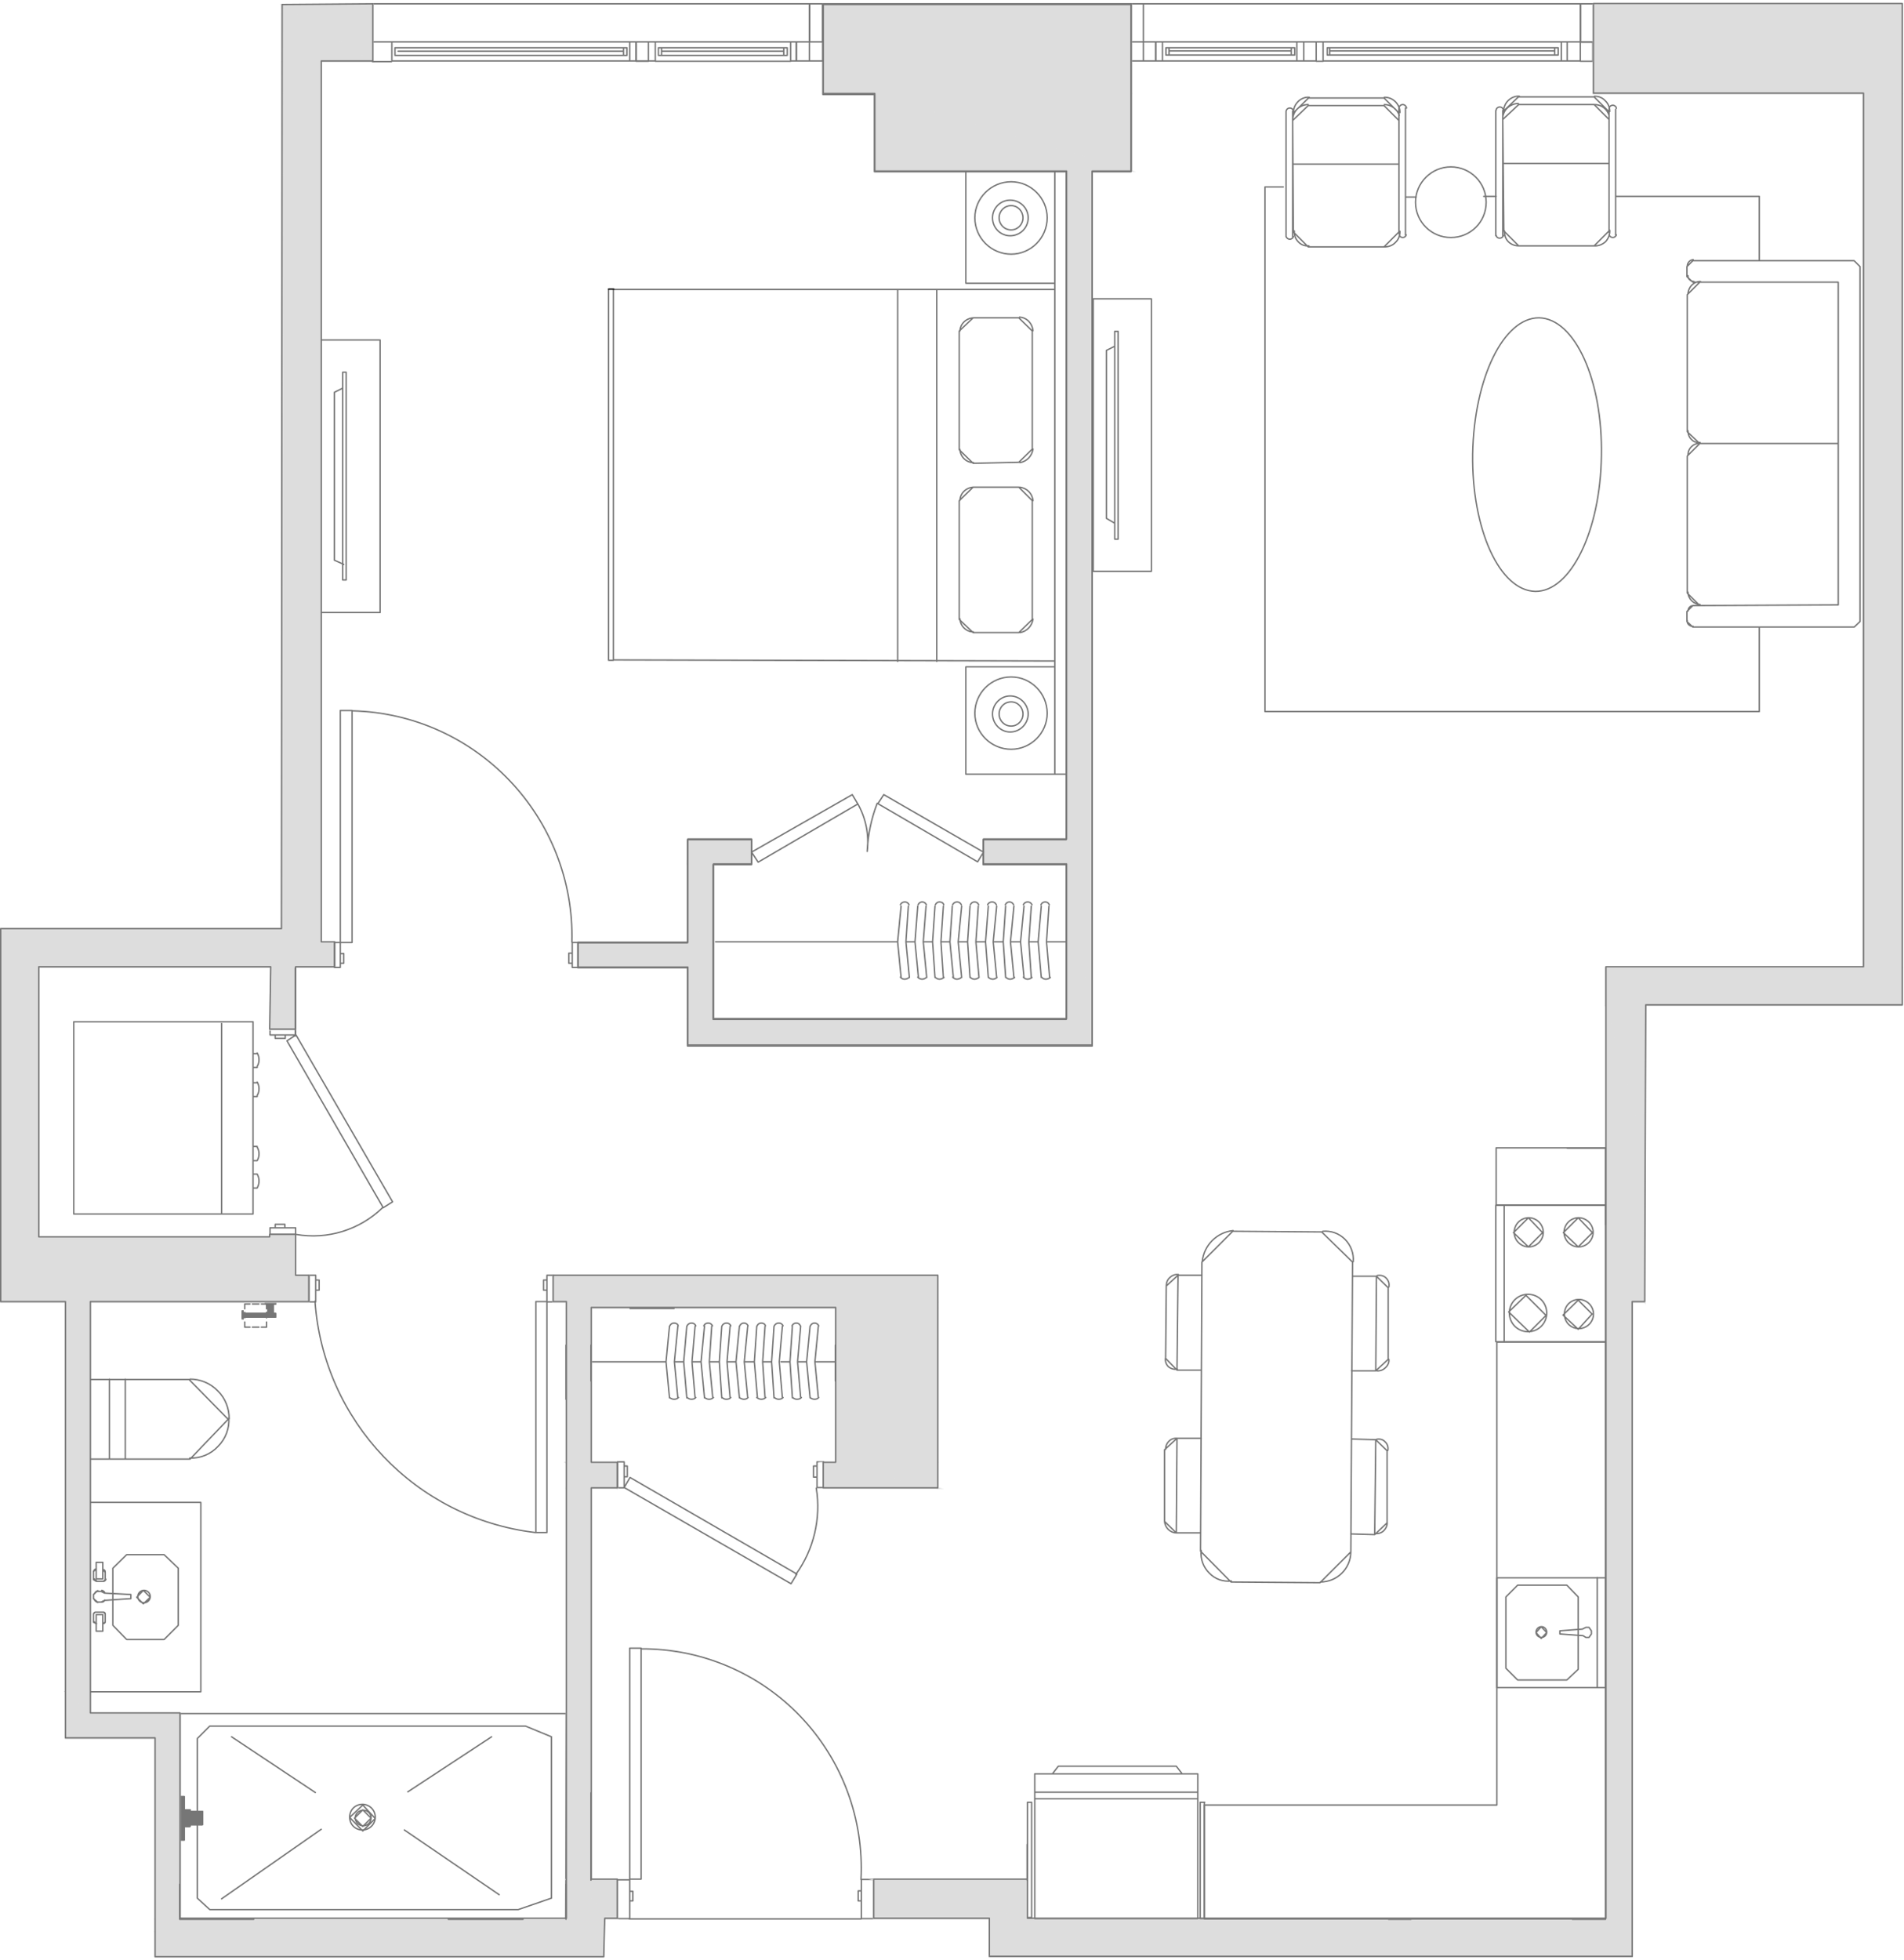 <svg width="550" height="566" viewBox="0 0 550 566" fill="none" xmlns="http://www.w3.org/2000/svg">
<path d="M54.899 527.499L53.199 522.699V527.499H54.899ZM54.899 522.699V527.499L53.199 522.699H54.899Z" fill="#767676"/>
<path d="M54.899 527.499L53.199 522.699M54.899 527.499H53.199V522.699M54.899 527.499V522.699H53.199" stroke="#767676" stroke-width="0.4" stroke-miterlimit="10"/>
<path d="M58.498 526.999L54.898 523.199V526.999H58.498ZM58.498 523.199V526.999L54.898 523.199H58.498Z" fill="#767676"/>
<path d="M58.498 526.999L54.898 523.199M58.498 526.999H54.898V523.199M58.498 526.999V523.199H54.898" stroke="#767676" stroke-width="0.4" stroke-miterlimit="10"/>
<path d="M53.199 531.398L52.199 518.898V531.398H53.199ZM53.199 518.898V531.398L52.299 518.898H53.199Z" fill="#767676"/>
<path d="M53.199 531.398L52.199 518.898V531.398H53.199ZM53.199 531.398V518.898H52.299L53.199 531.398Z" stroke="#767676" stroke-width="0.4" stroke-miterlimit="10"/>
<path d="M56.998 527.1V548.2L60.598 551.5H149.698L159.298 548.2V501.6L151.798 498.5H60.598L56.998 502.1V523.2M92.799 528.3L63.998 548.4M66.898 501.6L91.098 517.7M117.798 517.5L141.998 501.6M144.198 547.2L116.798 528.5M171.098 393.3H192.398M192.398 393.3L193.398 403.7M192.398 393.3L193.398 383M195.098 393.3H197.498M197.498 393.3L198.398 403.7M197.498 393.3L198.398 383M200.098 393.3H202.498M202.498 393.3L203.498 403.7M202.498 393.3L203.498 383M205.198 393.3H207.798M207.798 393.3L208.498 403.7M207.798 393.3L208.498 383M210.198 393.3H212.598M212.598 393.3L213.598 403.7M212.598 393.3L213.598 383M217.898 393.3H215.198M217.898 393.3L218.798 403.7M217.898 393.3L218.598 383M220.298 393.3H222.898M220.298 393.3L220.998 403.7M220.298 393.3L220.998 383M222.898 393.3L223.598 403.7M222.898 393.3L223.598 383M228.198 393.3H225.598M228.198 393.3L228.898 403.7M228.198 393.3L228.898 383M232.998 393.3H230.598M232.998 393.3L233.998 403.7M232.998 393.3L233.998 383M241.398 393.3H235.398M235.398 393.3L236.398 403.7M235.398 393.3L236.398 383M231.298 403.7L230.398 393.3L231.298 383M225.998 403.7L225.098 393.3L225.998 383M215.998 403.7L214.998 393.3L215.998 383M210.898 403.7L209.998 393.3L210.898 383M205.898 403.7L204.898 393.3L205.598 383M200.798 403.7L199.898 393.3L200.798 383M195.798 403.7L194.798 393.3L195.798 383M195.898 382.9C195.798 382.4 195.298 382.1 194.698 382.1C194.198 382.1 193.698 382.4 193.498 382.9M200.998 382.9C200.798 382.4 200.298 382.1 199.798 382.1C199.198 382.1 198.698 382.4 198.498 382.9M205.798 382.9C205.598 382.4 205.098 382.1 204.598 382.1C203.998 382.1 203.498 382.4 203.298 382.9M211.098 382.9C210.898 382.4 210.398 382.1 209.898 382.1C209.298 382.1 208.798 382.4 208.598 382.9M216.098 382.9C215.898 382.4 215.398 382.1 214.898 382.1C214.398 382.1 213.898 382.4 213.698 382.9M221.098 382.9C220.998 382.4 220.498 382.1 219.898 382.1C219.398 382.1 218.898 382.4 218.698 382.9M226.198 382.9C225.998 382.4 225.498 382.1 224.998 382.1C224.398 382.1 223.898 382.4 223.698 382.9M231.198 382.9C230.998 382.4 230.598 382.1 229.998 382.1C229.498 382.1 228.998 382.4 228.798 382.9M236.498 382.9C236.298 382.4 235.798 382.1 235.298 382.1C234.798 382.1 234.298 382.4 234.098 382.9M193.398 403.6C193.798 403.9 194.198 404.1 194.698 404.1C195.198 404.1 195.598 404 195.998 403.6M198.498 403.6C198.798 403.9 199.298 404.1 199.698 404.1C200.198 404.1 200.698 404 200.998 403.6M203.498 403.6C203.898 403.9 204.298 404.1 204.798 404.1C205.298 404.1 205.698 404 206.098 403.6M208.598 403.6C208.898 403.9 209.298 404.1 209.798 404.1C210.298 404.1 210.798 404 211.098 403.6M213.598 403.6C213.898 403.9 214.398 404.1 214.898 404.1C215.298 404.1 215.798 404 216.098 403.6M218.598 403.6C218.998 403.9 219.398 404.1 219.898 404.1C220.398 404.1 220.798 404 221.198 403.6M223.698 403.6C223.998 403.9 224.498 404.1 224.898 404.1C225.398 404.1 225.898 404 226.198 403.6M228.998 403.6C229.298 403.9 229.698 404.1 230.198 404.1C230.698 404.1 231.198 404 231.498 403.6M233.998 403.6C234.298 403.9 234.798 404.1 235.298 404.1C235.698 404.1 236.198 404 236.498 403.6M181.898 529.9V522.5M181.898 518.9V511.4M181.898 507.6V500.4M181.898 496.5V489.3M181.898 485.5V477.8M460.298 5.4L460.998 4.9M181.898 12.1H183.798V17.6H181.898M181.898 12.1V17.6M181.898 12.1H113.198V17.6H181.898M228.398 12.1H230.098V17.6H228.398V12.1ZM228.398 12.1V17.7H189.298V12.1M228.398 12.1H189.298M189.298 12.1H187.298M189.298 12.1V17.6H187.298M187.298 12.1V17.6M187.298 12.1H183.698M187.298 12.1V17.7H183.698V12.1M187.298 17.6H183.698V12.1M180.098 16V13.8M114.998 14.8H180.098M226.398 16V13.8M191.098 16V13.8M226.398 14.8H191.098M233.798 12.1H237.698V17.6H233.798M233.798 12.1V17.6M233.798 12.1H229.998V17.6H233.798M233.798 12.1H237.598V1.1H233.798V12.1ZM450.998 12.1H452.698M450.998 12.1V17.6M450.998 12.1H382.198M452.698 12.1V17.6M452.698 12.1H456.498M452.698 17.6H450.998M452.698 17.6H456.498V12.1M450.998 17.6H382.198V12.1M382.198 12.1H380.198M382.198 12.1V17.7H380.198V12.1M380.198 12.1H376.598M380.198 12.1V17.6H376.598M335.798 12.1H333.798V17.6H335.798M335.798 12.1V17.6M335.798 12.1H374.598M335.798 17.6H374.598M374.598 12.1H376.598M374.598 12.1V17.6M376.598 12.1V17.6M376.598 17.6H374.598M449.098 15.9V13.8M384.098 15.9V13.8M449.098 14.7H384.098M337.698 15.9V13.8M372.998 15.9V13.8M337.698 14.7H372.998M456.498 12.1H460.098V17.7H456.498V12.1ZM456.498 12.1H330.298M456.498 12.1V1.1H330.298M330.298 12.1H326.698M330.298 12.1V17.6M330.298 12.1H333.898V17.6H330.298M330.298 12.1V1.1M326.698 12.1V17.6H330.298M326.698 12.1V1.1H330.298M52.398 519.3H51.898V514.9M51.898 507V511.3M51.998 554.2H163.398L163.598 494.9H51.998V554.2ZM52.199 518.9H53.199V531.4H52.199V518.9ZM53.199 522.7H54.898V527.5H53.199V522.7ZM54.898 523.2H58.498V527H54.898V523.2ZM108.398 524.8C108.398 522.7 106.698 521.1 104.698 521.1C102.598 521.1 100.998 522.7 100.998 524.8C100.998 526.9 102.598 528.5 104.698 528.5C106.698 528.5 108.398 526.9 108.398 524.8ZM107.198 525C107.198 523.8 106.198 522.8 104.898 522.8C103.698 522.8 102.598 523.8 102.598 525C102.598 526.3 103.698 527.3 104.898 527.3C106.198 527.3 107.198 526.3 107.198 525ZM100.998 524.9L104.798 521.3L108.398 525.2L104.798 528.8L100.998 524.9ZM102.398 525.1L104.798 522.7L107.198 525.1L104.798 527.5L102.398 525.1ZM181.898 554.1H178.298V542.9H181.898V554.1ZM248.798 554.1H252.398V542.8H248.798V554.1ZM181.898 549H182.798V546.2H181.898V549ZM248.798 549H247.898V546.1H248.798V549ZM181.898 542.7H185.198V476H181.898V542.7ZM114.098 16V13.8H181.098V16H114.098ZM227.398 16V13.8H190.198V16H227.398ZM450.098 15.9V13.8H383.398V15.9H450.098ZM336.798 15.9V13.8H373.998V15.9H336.798ZM456.598 1.1H460.198V12.2H456.598V1.1ZM107.598 1.1V12.1H233.898V1.1H107.598Z" stroke="#767676" stroke-width="0.4" stroke-linecap="round" stroke-linejoin="round"/>
<path d="M79.599 376.1L76.699 376.6H79.599V376.1ZM76.699 376.1H79.599L76.699 376.5V376.1Z" fill="#767676"/>
<path d="M79.599 376.1L76.699 376.6H79.599V376.1ZM79.599 376.1H76.699V376.5L79.599 376.1Z" stroke="#767676" stroke-width="0.4" stroke-miterlimit="10" stroke-linecap="round"/>
<path d="M77.398 376.6L78.898 379H77.398V376.6ZM78.898 376.6H77.398L78.898 379V376.6ZM77.398 379L78.898 379.7H77.398V379ZM78.898 379H77.398L78.898 379.7V379Z" fill="#767676"/>
<path d="M77.398 376.6L78.898 379M77.398 376.6V379M77.398 376.6H78.898V379M78.898 379H77.398M78.898 379V379.7M77.398 379L78.898 379.7M77.398 379V379.7H78.898" stroke="#767676" stroke-width="0.4" stroke-miterlimit="10" stroke-linecap="round"/>
<path d="M79.599 379.398L70.199 380.398H79.599V379.398ZM70.199 379.398H79.599L70.199 380.398V379.398Z" fill="#767676"/>
<path d="M79.599 379.398L70.199 380.398M79.599 379.398V380.398H70.199M79.599 379.398H70.199V380.398" stroke="#767676" stroke-width="0.4" stroke-miterlimit="10" stroke-linecap="round"/>
<path d="M70.198 378.699L69.998 380.899H70.198V378.699ZM69.998 378.699H70.198L69.998 380.799V378.699Z" fill="#767676"/>
<path d="M70.198 378.699L69.998 380.899H70.198V378.699ZM70.198 378.699H69.998V380.799L70.198 378.699Z" stroke="#767676" stroke-width="0.4" stroke-miterlimit="10" stroke-linecap="round"/>
<path d="M70.698 381.799V383.299H72.198M72.898 383.299H74.798M75.498 383.299H76.998V381.799M76.998 380.599V378.999M76.998 377.999V376.599H75.498M74.798 376.599H72.898M72.198 376.599H70.698V377.999M70.698 378.999V380.599M77.698 379.799V376.399M78.698 379.799V376.399M79.598 376.099H76.698V376.599H79.598V376.099ZM77.398 378.899V376.499H78.898V379.699H77.398V378.899ZM70.198 379.299H79.598V380.299H70.198V379.299ZM69.998 380.699V378.599H70.198V380.699H69.998ZM77.998 298.899V297.199H85.398V298.899H77.998ZM77.998 354.599V356.499H85.398V354.599H77.998ZM79.498 298.899V299.899H82.398V298.899H79.498ZM79.498 354.599V353.599H82.298V354.599H79.498ZM85.498 298.899L82.898 300.599L110.698 348.799L113.398 347.099L85.498 298.899ZM157.998 368.299H159.898V375.999H157.998V368.299ZM91.198 368.299H89.298V375.999H91.198V368.299ZM157.998 369.699H156.998V372.599H157.998V369.699ZM91.198 369.699H92.198V372.599H91.198V369.699ZM157.998 375.899H154.798V442.599H157.998V375.899ZM180.298 422.199H178.398V429.699H180.298V422.199ZM235.998 422.199H237.898V429.599H235.998V422.199ZM180.298 423.399H181.198V426.499H180.298V423.399ZM235.998 423.399H234.998V426.599H235.998V423.399ZM180.298 429.599L181.998 426.699L230.198 454.599L228.498 457.399L180.298 429.599Z" stroke="#767676" stroke-width="0.4" stroke-linecap="round" stroke-linejoin="round"/>
<path d="M107.698 1.199V1.399H81.498L107.698 1.199Z" fill="#DDDDDD" stroke="#DDDDDD" stroke-width="0.4" stroke-miterlimit="10" stroke-linecap="round"/>
<path d="M81.498 1.398L107.698 17.798H81.498V1.398ZM107.698 1.398H81.498L107.698 17.698V1.398Z" fill="#DDDDDD"/>
<path d="M81.498 1.398L107.698 17.798H81.498V1.398ZM81.498 1.398H107.698V17.698L81.498 1.398Z" stroke="#DDDDDD" stroke-width="0.4" stroke-miterlimit="10" stroke-linecap="round"/>
<path d="M460.199 1.199L549.499 27.099H460.199V1.199ZM549.499 1.199H460.199L549.499 27.099V1.199Z" fill="#DDDDDD"/>
<path d="M460.199 1.199L549.499 27.099M460.199 1.199V27.099H549.499M460.199 1.199H549.499V27.099" stroke="#DDDDDD" stroke-width="0.4" stroke-miterlimit="10" stroke-linecap="round"/>
<path d="M237.799 1.199L326.799 27.099H237.799V1.199ZM326.799 1.199H237.799L326.799 27.099V1.199Z" fill="#DDDDDD"/>
<path d="M237.799 1.199L326.799 27.099M237.799 1.199V27.099H326.799M237.799 1.199H326.799V27.099" stroke="#DDDDDD" stroke-width="0.4" stroke-miterlimit="10" stroke-linecap="round"/>
<path d="M252.6 27.1L326.8 49.4H252.6V27.1ZM326.8 27.1H252.6L326.8 49.5V27.1Z" fill="#DDDDDD"/>
<path d="M252.6 27.1L326.8 49.4H252.6V27.1ZM252.6 27.1H326.8V49.5L252.6 27.1Z" stroke="#DDDDDD" stroke-width="0.4" stroke-miterlimit="10" stroke-linecap="round"/>
<path d="M308.1 49.398L315.5 242.398H308.1V49.398ZM315.5 49.398H308.1L315.5 242.398V49.398Z" fill="#DDDDDD"/>
<path d="M308.1 49.398L315.5 242.398M308.1 49.398V242.398H315.5M308.1 49.398H315.5V242.398" stroke="#DDDDDD" stroke-width="0.4" stroke-miterlimit="10" stroke-linecap="round"/>
<path d="M284.1 242.398L315.5 249.598H284.1V242.398ZM315.5 242.398H284.1L315.5 249.598V242.398Z" fill="#DDDDDD"/>
<path d="M284.1 242.398L315.5 249.598M284.1 242.398V249.598H315.5M284.1 242.398H315.5V249.598" stroke="#DDDDDD" stroke-width="0.4" stroke-miterlimit="10" stroke-linecap="round"/>
<path d="M198.6 242.398L217.1 249.598H198.6V242.398ZM217.1 242.398H198.6L217.1 249.598V242.398Z" fill="#DDDDDD"/>
<path d="M198.6 242.398L217.1 249.598M198.6 242.398V249.598H217.1M198.6 242.398H217.1V249.598" stroke="#DDDDDD" stroke-width="0.4" stroke-miterlimit="10" stroke-linecap="round"/>
<path d="M81.499 17.799L92.799 268.299H81.299L81.499 17.799ZM92.799 17.799H81.499L92.799 268.399V17.799Z" fill="#DDDDDD"/>
<path d="M81.499 17.799L92.799 268.299H81.299L81.499 17.799ZM81.499 17.799H92.799V268.399L81.499 17.799Z" stroke="#DDDDDD" stroke-width="0.4" stroke-miterlimit="10" stroke-linecap="round"/>
<path d="M198.6 249.6L206.1 272.2H198.6V249.6ZM206.1 249.6H198.6L206.1 272.1V249.6Z" fill="#DDDDDD"/>
<path d="M198.6 249.6L206.1 272.2H198.6V249.6ZM198.6 249.6H206.1V272.1L198.6 249.6Z" stroke="#DDDDDD" stroke-width="0.4" stroke-miterlimit="10" stroke-linecap="round"/>
<path d="M0.199 268.299L92.799 272.199H0.199V268.299ZM92.799 268.299H0.199L92.799 272.099V268.299Z" fill="#DDDDDD"/>
<path d="M0.199 268.299L92.799 272.199H0.199V268.299ZM0.199 268.299H92.799V272.099L0.199 268.299Z" stroke="#DDDDDD" stroke-width="0.4" stroke-miterlimit="10" stroke-linecap="round"/>
<path d="M538.199 27.1L549.499 279.4H538.199V27.1ZM549.499 27.1H538.199L549.499 279.3V27.1Z" fill="#DDDDDD"/>
<path d="M538.199 27.1L549.499 279.4H538.199V27.1ZM538.199 27.1H549.499V279.3L538.199 27.1Z" stroke="#DDDDDD" stroke-width="0.4" stroke-miterlimit="10" stroke-linecap="round"/>
<path d="M166.998 272.199L206.098 279.399H166.998V272.199ZM206.098 272.199H166.998L206.098 279.399V272.199Z" fill="#DDDDDD"/>
<path d="M166.998 272.199L206.098 279.399M166.998 272.199V279.399H206.098M166.998 272.199H206.098V279.399" stroke="#DDDDDD" stroke-width="0.4" stroke-miterlimit="10" stroke-linecap="round"/>
<path d="M0.199 272.199L96.599 279.399H0.199V272.199ZM96.599 272.199H0.199L96.599 279.399V272.199Z" fill="#DDDDDD"/>
<path d="M0.199 272.199L96.599 279.399M0.199 272.199V279.399H96.599M0.199 272.199H96.599V279.399" stroke="#DDDDDD" stroke-width="0.4" stroke-miterlimit="10" stroke-linecap="round"/>
<path d="M463.799 279.398L549.499 290.398H463.799V279.398ZM549.499 279.398H463.799L549.499 290.398V279.398Z" fill="#DDDDDD"/>
<path d="M463.799 279.398L549.499 290.398M463.799 279.398V290.398H549.499M463.799 279.398H549.499V290.398" stroke="#DDDDDD" stroke-width="0.4" stroke-miterlimit="10" stroke-linecap="round"/>
<path d="M308.1 249.6L315.5 294.2H308.1V249.6ZM315.5 249.6H308.1L315.5 294.3V249.6Z" fill="#DDDDDD"/>
<path d="M308.1 249.6L315.5 294.2H308.1V249.6ZM308.1 249.6H315.5V294.3L308.1 249.6Z" stroke="#DDDDDD" stroke-width="0.4" stroke-miterlimit="10" stroke-linecap="round"/>
<path d="M198.6 279.398L206.1 294.198H198.6V279.398ZM206.1 279.398H198.6L206.1 294.298V279.398Z" fill="#DDDDDD"/>
<path d="M198.6 279.398L206.1 294.198H198.6V279.398ZM198.6 279.398H206.1V294.298L198.6 279.398Z" stroke="#DDDDDD" stroke-width="0.4" stroke-miterlimit="10" stroke-linecap="round"/>
<path d="M78.198 279.398L85.398 297.398H77.898L78.198 279.398ZM85.398 279.398H78.198L85.398 297.398V279.398Z" fill="#DDDDDD"/>
<path d="M78.198 279.398L85.398 297.398M78.198 279.398L77.898 297.398H85.398M78.198 279.398H85.398V297.398" stroke="#DDDDDD" stroke-width="0.4" stroke-miterlimit="10" stroke-linecap="round"/>
<path d="M198.6 294.199L315.5 301.899H198.6V294.199ZM315.5 294.199H198.6L315.5 301.899V294.199Z" fill="#DDDDDD"/>
<path d="M198.6 294.199L315.5 301.899M198.6 294.199V301.899H315.5M198.6 294.199H315.5V301.899" stroke="#DDDDDD" stroke-width="0.4" stroke-miterlimit="10" stroke-linecap="round"/>
<path d="M475.399 290.398H463.799L475.099 331.398L475.399 290.398ZM463.899 290.398L475.199 331.498H463.899V290.398Z" fill="#DDDDDD" stroke="#DDDDDD" stroke-width="0.4" stroke-miterlimit="10" stroke-linecap="round"/>
<path d="M463.799 331.398L475.099 347.998H463.799V331.398ZM475.099 331.398H463.799L475.099 347.998V331.398Z" fill="#DDDDDD"/>
<path d="M463.799 331.398L475.099 347.998M463.799 331.398V347.998H475.099M463.799 331.398H475.099V347.998" stroke="#DDDDDD" stroke-width="0.4" stroke-miterlimit="10" stroke-linecap="round"/>
<path d="M463.799 348L475.099 353.5H463.799V348ZM475.099 348H463.799L475.099 353.5V348Z" fill="#DDDDDD"/>
<path d="M463.799 348L475.099 353.5M463.799 348V353.5H475.099M463.799 348H475.099V353.5" stroke="#DDDDDD" stroke-width="0.4" stroke-miterlimit="10" stroke-linecap="round"/>
<path d="M77.898 356.6L85.398 357.4H77.898V356.6ZM85.398 356.6H77.898L85.398 357.3V356.6Z" fill="#DDDDDD"/>
<path d="M77.898 356.6L85.398 357.4H77.898V356.6ZM77.898 356.6H85.398V357.3L77.898 356.6Z" stroke="#DDDDDD" stroke-width="0.4" stroke-miterlimit="10" stroke-linecap="round"/>
<path d="M0.199 279.398L11.199 357.398H0.199V279.398ZM11.199 279.398H0.199L11.199 357.398V279.398Z" fill="#DDDDDD"/>
<path d="M0.199 279.398L11.199 357.398M0.199 279.398V357.398H11.199M0.199 279.398H11.199V357.398" stroke="#DDDDDD" stroke-width="0.4" stroke-miterlimit="10" stroke-linecap="round"/>
<path d="M0.199 357.398L85.399 368.398H0.199V357.398ZM85.399 357.398H0.199L85.399 368.398V357.398Z" fill="#DDDDDD"/>
<path d="M0.199 357.398L85.399 368.398M0.199 357.398V368.398H85.399M0.199 357.398H85.399V368.398" stroke="#DDDDDD" stroke-width="0.4" stroke-miterlimit="10" stroke-linecap="round"/>
<path d="M463.799 353.5L475.099 376.1H463.799V353.5ZM475.099 353.5H463.799L475.099 376V353.5Z" fill="#DDDDDD"/>
<path d="M463.799 353.5L475.099 376.1H463.799V353.5ZM463.799 353.5H475.099V376L463.799 353.5Z" stroke="#DDDDDD" stroke-width="0.4" stroke-miterlimit="10" stroke-linecap="round"/>
<path d="M159.799 368.398L270.899 376.098H159.799V368.398ZM270.899 368.398H159.799L270.899 376.098V368.398Z" fill="#DDDDDD"/>
<path d="M159.799 368.398L270.899 376.098M159.799 368.398V376.098H270.899M159.799 368.398H270.899V376.098" stroke="#DDDDDD" stroke-width="0.4" stroke-miterlimit="10" stroke-linecap="round"/>
<path d="M0.199 368.398L89.199 376.098H0.199V368.398ZM89.199 368.398H0.199L89.199 376.098V368.398Z" fill="#DDDDDD"/>
<path d="M0.199 368.398L89.199 376.098M0.199 368.398V376.098H89.199M0.199 368.398H89.199V376.098" stroke="#DDDDDD" stroke-width="0.4" stroke-miterlimit="10" stroke-linecap="round"/>
<path d="M163.6 376.1L270.9 377.8H163.6V376.1ZM270.9 376.1H163.6L270.9 377.7V376.1Z" fill="#DDDDDD"/>
<path d="M163.6 376.1L270.9 377.8H163.6V376.1ZM163.6 376.1H270.9V377.7L163.6 376.1Z" stroke="#DDDDDD" stroke-width="0.4" stroke-miterlimit="10" stroke-linecap="round"/>
<path d="M241.398 377.799L270.898 422.399H241.398V377.799ZM270.898 377.799H241.398L270.898 422.399V377.799Z" fill="#DDDDDD"/>
<path d="M241.398 377.799L270.898 422.399M241.398 377.799V422.399H270.898M241.398 377.799H270.898V422.399" stroke="#DDDDDD" stroke-width="0.4" stroke-miterlimit="10" stroke-linecap="round"/>
<path d="M163.6 377.799L170.8 422.399H163.6V377.799ZM170.8 377.799H163.6L170.8 422.399V377.799Z" fill="#DDDDDD"/>
<path d="M163.6 377.799L170.8 422.399M163.6 377.799V422.399H170.8M163.6 377.799H170.8V422.399" stroke="#DDDDDD" stroke-width="0.4" stroke-miterlimit="10" stroke-linecap="round"/>
<path d="M237.799 422.398L270.899 429.798H237.799V422.398ZM270.899 422.398H237.799L270.899 429.898V422.398Z" fill="#DDDDDD"/>
<path d="M237.799 422.398L270.899 429.798H237.799V422.398ZM237.799 422.398H270.899V429.898L237.799 422.398Z" stroke="#DDDDDD" stroke-width="0.4" stroke-miterlimit="10" stroke-linecap="round"/>
<path d="M163.6 422.398L178.2 429.798H163.6V422.398ZM178.2 422.398H163.6L178.2 429.898V422.398Z" fill="#DDDDDD"/>
<path d="M163.6 422.398L178.2 429.798H163.6V422.398ZM163.6 422.398H178.2V429.898L163.6 422.398Z" stroke="#DDDDDD" stroke-width="0.4" stroke-miterlimit="10" stroke-linecap="round"/>
<path d="M18.898 376.1L26.098 433.9H18.898V376.1ZM26.098 376.1H18.898L26.098 434V376.1Z" fill="#DDDDDD"/>
<path d="M18.898 376.1L26.098 433.9H18.898V376.1ZM18.898 376.1H26.098V434L18.898 376.1Z" stroke="#DDDDDD" stroke-width="0.4" stroke-miterlimit="10" stroke-linecap="round"/>
<path d="M463.799 376.1L471.499 435.6H463.799V376.1ZM471.499 376.1H463.799L471.499 435.6V376.1Z" fill="#DDDDDD"/>
<path d="M463.799 376.1L471.499 435.6M463.799 376.1V435.6H471.499M463.799 376.1H471.499V435.6" stroke="#DDDDDD" stroke-width="0.4" stroke-miterlimit="10" stroke-linecap="round"/>
<path d="M18.898 433.898L26.098 488.598H18.898V433.898ZM26.098 433.898H18.898L26.098 488.698V433.898Z" fill="#DDDDDD"/>
<path d="M18.898 433.898L26.098 488.598H18.898V433.898ZM18.898 433.898H26.098V488.698L18.898 433.898Z" stroke="#DDDDDD" stroke-width="0.4" stroke-miterlimit="10" stroke-linecap="round"/>
<path d="M18.898 488.6L26.098 494.9H18.898V488.6ZM26.098 488.6H18.898L26.098 494.8V488.6Z" fill="#DDDDDD"/>
<path d="M18.898 488.6L26.098 494.9H18.898V488.6ZM18.898 488.6H26.098V494.8L18.898 488.6Z" stroke="#DDDDDD" stroke-width="0.4" stroke-miterlimit="10" stroke-linecap="round"/>
<path d="M18.898 494.898L51.998 502.098H18.898V494.898ZM51.998 494.898H18.898L51.998 502.098V494.898Z" fill="#DDDDDD"/>
<path d="M18.898 494.898L51.998 502.098M18.898 494.898V502.098H51.998M18.898 494.898H51.998V502.098" stroke="#DDDDDD" stroke-width="0.4" stroke-miterlimit="10" stroke-linecap="round"/>
<path d="M163.6 429.799L170.8 542.899H163.6V429.799ZM170.8 429.799H163.6L170.8 542.799V429.799Z" fill="#DDDDDD"/>
<path d="M163.6 429.799L170.8 542.899H163.6V429.799ZM163.6 429.799H170.8V542.799L163.6 429.799Z" stroke="#DDDDDD" stroke-width="0.4" stroke-miterlimit="10" stroke-linecap="round"/>
<path d="M463.799 435.6L471.499 554.2H463.799V435.6ZM471.499 435.6H463.799L471.499 554.1V435.6Z" fill="#DDDDDD"/>
<path d="M463.799 435.6L471.499 554.2H463.799V435.6ZM463.799 435.6H471.499V554.1L463.799 435.6Z" stroke="#DDDDDD" stroke-width="0.4" stroke-miterlimit="10" stroke-linecap="round"/>
<path d="M252.398 542.898L296.798 554.198H252.398V542.898ZM296.798 542.898H252.398L296.798 554.098V542.898Z" fill="#DDDDDD"/>
<path d="M252.398 542.898L296.798 554.198H252.398V542.898ZM252.398 542.898H296.798V554.098L252.398 542.898Z" stroke="#DDDDDD" stroke-width="0.4" stroke-miterlimit="10" stroke-linecap="round"/>
<path d="M163.6 542.898L178.2 554.198H163.6V542.898ZM178.2 542.898H163.6L178.2 554.098V542.898Z" fill="#DDDDDD"/>
<path d="M163.6 542.898L178.2 554.198H163.6V542.898ZM163.6 542.898H178.2V554.098L163.6 542.898Z" stroke="#DDDDDD" stroke-width="0.4" stroke-miterlimit="10" stroke-linecap="round"/>
<path d="M44.799 502.1L51.999 554.2H44.799V502.1ZM51.999 502.1H44.799L51.999 554.1V502.1Z" fill="#DDDDDD"/>
<path d="M44.799 502.1L51.999 554.2H44.799V502.1ZM44.799 502.1H51.999V554.1L44.799 502.1Z" stroke="#DDDDDD" stroke-width="0.4" stroke-miterlimit="10" stroke-linecap="round"/>
<path d="M285.799 554.199L471.499 557.799H285.799V554.199ZM471.499 554.199H285.799L471.499 557.799V554.199Z" fill="#DDDDDD"/>
<path d="M285.799 554.199L471.499 557.799M285.799 554.199V557.799H471.499M285.799 554.199H471.499V557.799" stroke="#DDDDDD" stroke-width="0.4" stroke-miterlimit="10" stroke-linecap="round"/>
<path d="M174.599 554.199H44.799L174.399 557.799L174.599 554.199ZM44.799 554.199L174.399 557.799H44.799V554.199Z" fill="#DDDDDD"/>
<path d="M44.799 554.199H174.599L174.399 557.799M44.799 554.199L174.399 557.799M44.799 554.199V557.799H174.399" stroke="#DDDDDD" stroke-width="0.4" stroke-miterlimit="10" stroke-linecap="round"/>
<path d="M285.799 557.799L471.499 565.199H285.799V557.799ZM471.499 557.799H285.799L471.499 565.199V557.799Z" fill="#DDDDDD"/>
<path d="M285.799 557.799L471.499 565.199M285.799 557.799V565.199H471.499M285.799 557.799H471.499V565.199" stroke="#DDDDDD" stroke-width="0.4" stroke-miterlimit="10" stroke-linecap="round"/>
<path d="M44.799 557.799L174.399 565.199H44.799V557.799ZM174.399 557.799H44.799L174.399 565.199V557.799Z" fill="#DDDDDD"/>
<path d="M44.799 557.799L174.399 565.199M44.799 557.799V565.199H174.399M44.799 557.799H174.399V565.199" stroke="#DDDDDD" stroke-width="0.4" stroke-miterlimit="10" stroke-linecap="round"/>
<path d="M463.798 491.999V488.199M463.798 486.499V482.699M463.798 480.699V477.099M463.798 475.199V471.599M463.798 469.699V465.899M463.798 464.199V460.299M463.798 458.699V454.799M463.798 453.099V449.299M463.798 447.599V443.799M98.299 272.199H96.598V279.399H98.299V272.199ZM98.299 272.199H101.698V205.199H98.299V272.199ZM166.998 272.199V279.399H165.298V272.199H166.998ZM166.998 272.199H174.598M198.598 262.899V272.199H189.298M185.698 272.199H178.198M98.299 258.999V251.599M98.299 247.999V240.499M98.299 236.699V229.499M98.299 225.699V218.199M98.299 214.599V206.899M198.598 251.599V258.999M307.998 117.499V62.999M315.498 117.499V62.999M463.798 331.599H452.698M163.498 404.099V388.499M129.498 554.299H151.098M198.598 269.399V259.299M170.698 398.799V388.499M241.298 398.799V388.499M181.998 377.899H194.698M454.198 554.299H463.798M463.798 353.699V342.399M407.598 554.299H401.098M170.698 542.999V517.799M51.898 544.199V554.299H73.299M463.798 402.599V388.499M163.498 554.299V544.199M296.698 542.999V532.699M205.998 291.299V280.899M307.998 291.299V280.899M304.698 249.699H290.698M305.598 294.399H290.698M85.299 279.499V299.199M307.998 49.599V242.499H283.998V249.699H307.998V294.399H205.998V249.699H217.098V242.499H198.598V272.299H166.898V279.499H198.598V302.099H315.498V49.599H326.698V1.299H237.698V27.299H252.598V49.599H307.998ZM307.998 49.599H304.698M307.998 49.599V223.599H304.698M206.698 271.999H259.298M259.298 271.999L260.298 282.299M259.298 271.999L260.298 261.699M261.698 271.999H264.298M261.698 271.999L262.698 282.299M261.698 271.999L262.398 261.699M264.298 271.999L265.298 282.299M264.298 271.999L265.098 261.699M266.698 271.999H269.398M266.698 271.999L267.698 282.299M266.698 271.999L267.498 261.699M269.398 271.999L270.098 282.299M269.398 271.999L270.098 261.699M271.798 271.999H274.398M271.798 271.999L272.498 282.299M271.798 271.999L272.498 261.699M274.398 271.999L275.398 282.299M274.398 271.999L275.098 261.699M277.098 271.999H279.498M279.498 271.999L280.198 282.299M279.498 271.999L280.198 261.699M284.698 271.999H282.098M284.698 271.999L285.498 282.299M284.698 271.999L285.498 261.699M287.098 271.999H289.798M289.798 271.999L290.498 282.299M289.798 271.999L290.498 261.699M294.798 271.999H292.198M294.798 271.999L295.798 282.299M294.798 271.999L295.798 261.699M299.898 271.999H297.198M299.898 271.999L300.798 282.299M299.898 271.999L300.798 261.699M297.198 271.999L297.898 282.299M297.198 271.999L297.898 261.699M307.998 271.999H302.298M302.298 271.999L303.198 282.299M302.298 271.999L302.998 261.699M292.898 282.299L291.898 271.999L292.898 261.699M287.898 282.299L286.898 271.999L287.898 261.699M282.598 261.699L281.898 271.999L282.798 282.299C282.398 282.599 281.998 282.799 281.498 282.799C280.998 282.799 280.598 282.599 280.198 282.199M277.798 282.299L276.798 271.999L277.798 261.699M262.598 261.299C262.398 260.799 261.898 260.499 261.398 260.499C260.798 260.499 260.298 260.799 260.098 261.299M267.598 261.299C267.398 260.799 266.898 260.499 266.398 260.499C265.898 260.499 265.398 260.799 265.198 261.299M272.598 261.299C272.498 260.799 271.998 260.499 271.398 260.499C270.898 260.499 270.398 260.799 270.198 261.299M277.698 261.299C277.498 260.799 276.998 260.499 276.498 260.499C275.898 260.499 275.398 260.799 275.198 261.299M282.698 261.299C282.498 260.799 282.098 260.499 281.498 260.499C280.998 260.499 280.498 260.799 280.298 261.299M287.798 261.299C287.598 260.799 287.098 260.499 286.598 260.499C285.998 260.499 285.498 260.799 285.298 261.299M292.798 261.299C292.598 260.799 292.098 260.499 291.598 260.499C291.098 260.499 290.598 260.799 290.398 261.299M298.098 261.299C297.898 260.799 297.398 260.499 296.898 260.499C296.298 260.499 295.798 260.799 295.598 261.299M303.098 261.299C302.898 260.799 302.498 260.499 301.898 260.499C301.398 260.499 300.898 260.799 300.698 261.299M260.098 282.199C260.398 282.599 260.798 282.799 261.298 282.799C261.798 282.799 262.298 282.599 262.598 282.299M265.098 282.199C265.398 282.599 265.898 282.799 266.398 282.799C266.798 282.799 267.298 282.599 267.598 282.299M270.098 282.199C270.498 282.599 270.898 282.799 271.398 282.799C271.898 282.799 272.298 282.599 272.698 282.299M275.198 282.199C275.498 282.599 275.998 282.799 276.398 282.799C276.898 282.799 277.398 282.599 277.698 282.299M285.498 282.199C285.798 282.599 286.298 282.799 286.798 282.799C287.198 282.799 287.698 282.599 287.998 282.299M290.498 282.199C290.898 282.599 291.298 282.799 291.798 282.799C292.298 282.799 292.698 282.599 293.098 282.299M295.598 282.199C295.898 282.599 296.398 282.799 296.798 282.799C297.298 282.799 297.798 282.599 298.098 282.299M300.898 282.199C301.198 282.599 301.598 282.799 302.098 282.799C302.598 282.799 303.098 282.599 303.398 282.299M248.698 542.799C249.598 525.399 243.298 508.399 231.298 495.799C219.298 483.199 202.598 476.099 185.198 476.199M90.999 375.799C93.398 410.399 120.098 438.499 154.598 442.599M165.198 272.099C166.098 236.099 137.698 206.199 101.798 205.299M85.499 356.499C94.599 358.099 103.898 355.199 110.498 348.799M248.698 554.199H181.798M229.898 454.699C235.098 447.499 237.198 438.499 235.798 429.799M253.398 231.999C251.698 236.399 250.698 241.099 250.498 245.899C251.098 241.099 250.098 236.199 247.698 231.999M107.598 17.799H113.098M281.198 140.699C279.098 140.799 277.398 142.399 277.298 144.499M298.398 144.599C298.198 142.499 296.598 140.899 294.498 140.699M294.598 182.699C296.598 182.399 298.098 180.799 298.398 178.799M277.298 178.699C277.398 180.799 279.098 182.499 281.198 182.499M281.198 91.799C279.098 91.899 277.398 93.499 277.298 95.599M298.398 95.499C298.198 93.399 296.598 91.699 294.498 91.599M294.598 133.599C296.598 133.299 298.098 131.699 298.398 129.699M277.298 129.799C277.398 131.899 279.098 133.599 281.198 133.599M270.598 83.699V190.999M259.298 83.699V190.999M304.698 49.599V223.599M304.698 49.599H278.998V81.799H304.698M304.698 223.599H278.998V192.599H304.698M175.798 83.699V190.699H177.198M432.398 521.299H347.898V554.199H463.798V387.599H432.398V521.299ZM463.798 331.499H432.198V347.999H463.798V331.499ZM98.299 278.199H99.299V275.399H98.299V278.199ZM165.298 278.199H164.298V275.299H165.298V278.199ZM284.098 246.099L282.398 248.899L253.598 232.099L255.298 229.499L284.098 246.099ZM217.098 246.099L218.998 248.999L247.798 232.199L246.198 229.499L217.098 246.099ZM177.198 83.599H304.698V190.899L177.198 190.599V83.599ZM281.098 182.699L277.098 178.899V144.599L281.098 140.699H294.298L298.198 144.599V178.899L294.298 182.699H281.098ZM281.098 133.799L277.098 129.899V95.599L281.098 91.799H294.298L298.198 95.599V129.699L294.298 133.499L281.098 133.799ZM292.098 73.399C297.798 73.399 302.498 68.699 302.498 62.899C302.498 57.199 297.798 52.499 292.098 52.499C286.298 52.499 281.598 57.199 281.598 62.899C281.598 68.699 286.298 73.399 292.098 73.399ZM291.798 68.099C294.698 68.099 296.998 65.799 296.998 62.899C296.998 60.099 294.698 57.799 291.798 57.799C288.998 57.799 286.698 60.099 286.698 62.899C286.698 65.799 288.998 68.099 291.798 68.099ZM292.098 66.399C293.998 66.399 295.498 64.799 295.498 62.899C295.498 60.999 293.998 59.399 292.098 59.399C290.098 59.399 288.598 60.999 288.598 62.899C288.598 64.799 290.098 66.399 292.098 66.399ZM292.098 216.399C297.798 216.399 302.498 211.699 302.498 205.999C302.498 200.199 297.798 195.499 292.098 195.499C286.298 195.499 281.598 200.199 281.598 205.999C281.598 211.699 286.298 216.399 292.098 216.399ZM291.798 211.399C294.698 211.399 296.998 208.999 296.998 206.199C296.998 203.399 294.698 200.999 291.798 200.999C288.998 200.999 286.698 203.399 286.698 206.199C286.698 208.999 288.998 211.399 291.798 211.399ZM292.098 209.699C293.998 209.699 295.498 208.099 295.498 206.199C295.498 204.299 293.998 202.699 292.098 202.699C290.098 202.699 288.598 204.299 288.598 206.199C288.598 208.099 290.098 209.699 292.098 209.699Z" stroke="#767676" stroke-width="0.4" stroke-linecap="round" stroke-linejoin="round"/>
<path d="M175.799 83.5H177.299" stroke="black" stroke-width="0.4" stroke-linecap="round" stroke-linejoin="round"/>
<path d="M99.299 163L96.599 161.8V113.3L98.999 112.1M508.199 181.2V205.5H365.399V54H370.699M406.199 56.9H409.099M428.599 56.7H432.199M466.699 56.7H508.199V75.1M373.399 34.8L377.899 30.5H399.799L404.099 34.8M373.399 34.8L373.599 67L377.899 71.3H399.799L404.099 67V34.8M373.399 34.8C373.399 33.6 373.799 32.4 374.699 31.5C375.499 30.7 376.699 30.2 377.899 30.2M404.099 34.8V32.6L399.799 28.3H377.999L373.599 32.6C373.599 31.3 374.099 30.2 374.999 29.3C375.799 28.5 376.999 28 378.199 28.1M371.499 68.4V32.1C371.599 31.6 371.999 31.2 372.599 31.2C373.099 31.2 373.599 31.6 373.599 32.1M373.399 32.1V68.4M371.499 68.3C371.699 68.8 372.099 69.1 372.599 69.1C372.999 69.1 373.499 68.8 373.599 68.3M404.399 32.5C404.399 31.3 403.899 30.2 403.099 29.4C402.199 28.5 401.099 28.1 399.899 28.1M405.999 31.2V67.9M404.199 67.8C404.299 68.3 404.699 68.6 405.199 68.6C405.699 68.6 406.099 68.3 406.199 67.8M406.299 31.2C406.199 30.6 405.699 30.2 405.199 30.2C404.699 30.2 404.199 30.6 404.099 31.2V67.4M404.199 33.3C403.599 31.5 401.799 30.2 399.899 30.2M373.899 66.7C373.799 67.9 374.199 69 374.999 69.8C375.799 70.7 376.899 71.1 378.099 71M399.899 71.3C401.099 71.3 402.299 70.9 403.099 70C403.999 69.2 404.399 68 404.399 66.8M434.099 34.5L438.699 30.2H460.499L464.799 34.5M434.099 34.5L434.399 66.7L438.699 71M434.099 34.5C433.999 33.3 434.499 32.1 435.299 31.3C436.199 30.4 437.399 29.9 438.599 29.9M464.799 34.5V66.7L460.499 71M464.799 34.5V32.3L460.499 28H438.599L434.099 32.3M460.499 71H438.699M460.499 71C461.699 71.1 462.899 70.6 463.799 69.8C464.599 68.9 465.099 67.7 464.999 66.5M438.699 71C437.599 71 436.499 70.6 435.699 69.8C434.899 69 434.499 67.8 434.599 66.7M432.099 31.9V68.1M434.099 31.9V68.1M432.199 68C432.299 68.5 432.699 68.8 433.199 68.8C433.699 68.8 434.099 68.5 434.299 68M434.299 31.8C434.199 31.3 433.799 30.9 433.199 30.9C432.699 30.9 432.199 31.3 432.199 31.8M438.899 27.8C437.699 27.7 436.499 28.2 435.599 29.1C434.799 29.9 434.299 31.1 434.299 32.3M464.999 32.2C464.999 31.1 464.599 29.9 463.699 29.1C462.899 28.2 461.799 27.8 460.599 27.8M466.699 31.6V67.9M464.799 67.8C464.999 68.3 465.399 68.6 465.899 68.6C466.299 68.6 466.799 68.3 466.899 67.8M464.799 31.6V67.1M464.799 33.3C464.199 31.4 462.499 30.2 460.599 30.2M490.999 81.5L487.399 85.1V124.7L490.999 128.1M490.999 128.1H530.999M490.999 128.1L487.399 131.7V171.3L490.999 174.9M490.999 128.1C490.099 128 489.199 128.4 488.599 129C487.899 129.7 487.599 130.5 487.599 131.5M489.099 75C488.099 75.1 487.399 75.9 487.399 76.9M491.199 81.3C489.199 81.3 487.699 82.9 487.599 84.9M487.599 79.6C487.599 80.1 487.699 80.5 488.099 80.8C488.399 81.1 488.799 81.3 489.299 81.3M487.399 179.2C487.299 179.7 487.499 180.1 487.799 180.4C488.199 180.8 488.699 180.9 489.099 180.9M489.199 174.9C488.799 174.9 488.399 175 488.099 175.3C487.799 175.6 487.599 176 487.599 176.5M487.599 171C487.599 172.9 489.199 174.5 491.099 174.6M487.599 124.4C487.599 125.3 487.899 126.3 488.599 126.9C489.199 127.6 490.099 127.9 491.099 127.8M466.899 31.3C466.899 30.8 466.399 30.4 465.899 30.4C465.299 30.4 464.899 30.8 464.799 31.3M373.599 47.4H404.099M434.099 47.2H464.799M321.999 151.1L319.599 149.7V101.2L321.999 100M73.099 308.3H74.299M74.299 308C74.999 306.8 74.999 305.3 74.299 304.1M73.099 312.7H74.299M73.099 316.7H74.299M74.299 316.4C74.999 315.2 74.999 313.7 74.299 312.5M73.099 331.1H74.299M73.099 335.2H74.299C74.999 334 74.999 332.5 74.299 331.3M73.099 339.1H74.299C74.999 340.4 74.999 341.8 74.299 343.1H73.099M63.999 350.6V295.6M74.299 304.3H73.099M29.899 465.6H27.499L26.999 466.1V468.5L27.799 468.9M29.899 465.6L30.399 466.1V468.5L29.699 468.9M29.899 465.6C30.199 465.6 30.299 465.8 30.399 466M29.699 453.3L30.399 454.1V456.2L29.899 456.7H27.799L26.999 456.2V453.8L27.799 453.3M27.299 468.4C27.299 468.7 27.599 468.9 27.899 468.9M27.599 465.6C27.299 465.6 27.099 465.8 26.999 466.2M29.799 468.9C30.099 468.9 30.399 468.7 30.399 468.4M27.299 456C27.299 456.2 27.499 456.4 27.799 456.4M27.799 453.1C27.399 453.2 27.099 453.4 27.099 453.8M29.999 456.7C30.299 456.6 30.499 456.4 30.599 456.1M30.399 453.9C30.399 453.6 30.099 453.3 29.799 453.3M29.399 462.7C29.799 462.7 30.099 462.5 30.299 462.1M27.099 461.7C27.299 462.2 27.699 462.7 28.299 462.8M28.299 459.4C27.799 459.5 27.399 459.9 27.299 460.3M30.299 460C30.099 459.6 29.799 459.4 29.399 459.3M36.199 421.4V398.3M31.599 421.4V398.3M54.799 421.1C57.899 421.2 60.899 420 62.999 417.7C65.199 415.5 66.299 412.5 66.099 409.4M66.199 409.8C66.199 406.8 65.099 403.8 62.899 401.7C60.799 399.5 57.899 398.3 54.899 398.3M461.399 455.6V487.3M434.499 348.1V387.4M347.899 520.5V554.1H346.699V520.5M345.999 517.6H298.999M298.999 519.5H345.999M303.999 512.3L305.699 510.1H339.799L341.499 512.3M346.799 520.5H347.999M346.999 395.7H339.999M339.999 395.7L340.299 368.3M339.999 395.7L336.699 392.3L336.899 371.4M340.299 368.3H347.199M340.299 368.3L336.899 371.4M336.899 371.4C336.899 370.5 337.199 369.6 337.899 369C338.599 368.3 339.499 368 340.399 368.1M381.399 456.9C386.199 456.9 390.099 453.1 390.199 448.3M346.999 447.8C346.699 450.2 347.599 452.6 349.299 454.3C350.999 456.1 353.399 456.9 355.699 456.6M390.899 364.4C391.099 362 390.199 359.6 388.499 357.9C386.799 356.2 384.499 355.4 382.099 355.6M356.199 355.4C351.499 355.9 347.799 359.6 347.299 364.3M346.699 442.7H339.799M339.799 442.7L339.999 415.4M339.799 442.7L336.399 439.4V418.7L339.999 415.4M339.999 415.4H346.999M336.399 439.3C336.499 441.2 337.999 442.7 339.899 442.7M340.099 415.4C339.199 415.3 338.299 415.6 337.699 416.2C336.999 416.9 336.699 417.7 336.699 418.6M336.699 392.1C336.499 393 336.799 394 337.499 394.7C338.199 395.3 339.199 395.6 340.099 395.4M390.399 415.6L397.399 415.8M397.399 415.8L397.099 443.2M397.399 415.8L400.699 419V439.8L397.099 443.2M397.099 443.2L390.199 443M400.899 418.9C401.099 418 400.799 417 400.099 416.4C399.499 415.7 398.499 415.5 397.599 415.7M397.199 442.9C398.099 443 399.099 442.7 399.699 442.1C400.399 441.4 400.799 440.5 400.699 439.6M390.699 368.6H397.599M397.599 368.6L397.399 395.9M397.599 368.6L400.999 371.9V392.6L397.399 395.9M397.399 395.9H390.399M401.199 371.7C401.399 370.7 401.099 369.8 400.399 369.1C399.699 368.4 398.699 368.2 397.799 368.4M397.699 395.9C398.599 396 399.499 395.7 400.199 395C400.899 394.4 401.299 393.5 401.199 392.6M92.799 98.2H109.799V176.9H92.799V98.2ZM98.999 107.5H99.999V167.5H98.999V107.5ZM419.099 68.6C424.799 68.6 429.299 64.1 429.299 58.4C429.299 52.8 424.799 48.2 419.099 48.2C413.499 48.2 408.899 52.8 408.899 58.4C408.899 64.1 413.499 68.6 419.099 68.6ZM488.999 75.3H535.599L537.299 77V179.5L535.599 181.1H488.999L487.299 179.5V176.6L488.999 174.9L530.999 174.7V81.5H488.999L487.299 79.9V77L488.999 75.3ZM443.499 170.8C453.699 170.9 462.299 153.4 462.599 131.6C462.999 109.8 454.899 92 444.599 91.8C434.299 91.7 425.799 109.3 425.399 131.1C425.099 152.9 433.199 170.6 443.499 170.8ZM315.799 86.3H332.599V165H315.799V86.3ZM321.999 95.7H322.999V155.7H321.999V95.7ZM73.099 350.6H21.299V295.1H73.099V350.6ZM57.999 488.6H26.099V433.9H57.999V488.6ZM36.599 473.5H47.399L51.499 469.4V452.9L47.399 449H36.599L32.599 452.9V469.4L36.599 473.5ZM29.699 471.1H27.799V466.3H29.699V471.1ZM29.699 456H27.799V451.2H29.699V456ZM30.199 462.2L37.799 461.7V460.5L30.199 460.1L29.199 459.6H27.999L26.999 460.5V461.7L28.199 462.7H29.199L30.199 462.2ZM43.399 461.1C43.399 460.1 42.599 459.3 41.599 459.3C40.599 459.3 39.799 460.1 39.799 461.1C39.799 462.1 40.599 462.9 41.599 462.9C42.599 462.9 43.399 462.1 43.399 461.1ZM41.399 463.2L39.499 461.3L41.399 459.3L43.399 461.3L41.399 463.2ZM26.099 421.4H54.899L65.899 409.9L54.599 398.4H36.199H31.599H26.099V421.4ZM432.399 455.7H463.799V487.4H432.399V455.7ZM438.399 457.8H452.599L455.899 461.2V482.1L452.599 485.2H438.399L434.999 481.8V461.2L438.399 457.8ZM445.299 472.9C446.099 472.9 446.799 472.2 446.799 471.4C446.799 470.5 446.099 469.8 445.299 469.8C444.399 469.8 443.699 470.5 443.699 471.4C443.699 472.2 444.399 472.9 445.299 472.9ZM443.699 471.5L445.199 469.8L446.799 471.5L445.199 473.2L443.699 471.5ZM457.099 470.5L450.599 471V471.9L457.299 472.4L458.099 472.9H458.999L459.699 471.9V471L458.999 470H458.099L457.099 470.5ZM432.099 348.1H463.799V387.5H432.099V348.1ZM441.499 351.7L437.199 356L441.499 360.1L445.599 356L441.499 351.7ZM441.599 360.1C443.899 360.1 445.799 358.2 445.799 355.9C445.799 353.6 443.899 351.7 441.599 351.7C439.299 351.7 437.399 353.6 437.399 355.9C437.399 358.2 439.299 360.1 441.599 360.1ZM455.899 351.7L451.599 356L455.899 360.1L459.999 356L455.899 351.7ZM455.999 360.1C458.299 360.1 460.199 358.2 460.199 355.9C460.199 353.6 458.299 351.7 455.999 351.7C453.699 351.7 451.799 353.6 451.799 355.9C451.799 358.2 453.699 360.1 455.999 360.1ZM455.899 375.5L451.499 379.8L455.899 383.9L459.899 379.5L455.899 375.5ZM456.099 383.7C458.399 383.7 460.299 381.8 460.299 379.5C460.299 377.2 458.399 375.3 456.099 375.3C453.699 375.3 451.899 377.2 451.899 379.5C451.899 381.8 453.699 383.7 456.099 383.7ZM440.799 374.1L435.799 378.9L441.799 384.7L446.599 379.9L440.799 374.1ZM441.399 384.6C444.399 384.6 446.799 382.2 446.799 379.2C446.799 376.2 444.399 373.8 441.399 373.8C438.399 373.8 435.999 376.2 435.999 379.2C435.999 382.2 438.399 384.6 441.399 384.6ZM345.999 512.3V554.1H298.899V512.3H345.999ZM297.999 520.5V553.8H296.799V520.5H297.999ZM381.299 457.1L355.599 456.9L346.799 448L347.199 364.5L356.099 355.6L381.799 355.8L390.699 364.5L390.199 448.2L381.299 457.1ZM326.799 1.1H237.799V27H252.699V49.4H308.099V242.3H284.099V249.5H308.099V294.2H206.099V249.5H217.099V242.3H198.699V272.1H166.999V279.3H198.699V301.8H315.499V49.4H326.799V1.1ZM0.199 375.9H18.899V501.9H44.799V557.6V565.1H51.999H174.399L174.699 554H178.299V542.7H170.799V429.7H178.299V422.3H170.799V377.6H241.399V422.3H237.799V429.7H270.899V368.3H159.799V375.9H163.599V542.7V554H51.999V494.7H26.099V375.9H89.199V368.3H85.399V356.5H77.899V357.2H11.199V279.2H78.199L77.899 297.2H85.399V279.2H92.799H96.699V272H92.799V17.6H104.099H107.699V1.1L81.499 1.3L81.299 268.2H0.199V375.9ZM549.499 1H460.299V26.9H538.299V279.2H463.899V554H296.799V542.7H252.399V554H285.799V565H463.899H471.499V557.6V375.9H475.099L475.399 290.2H549.499V1Z" stroke="#767676" stroke-width="0.4" stroke-linecap="round" stroke-linejoin="round"/>
</svg>
